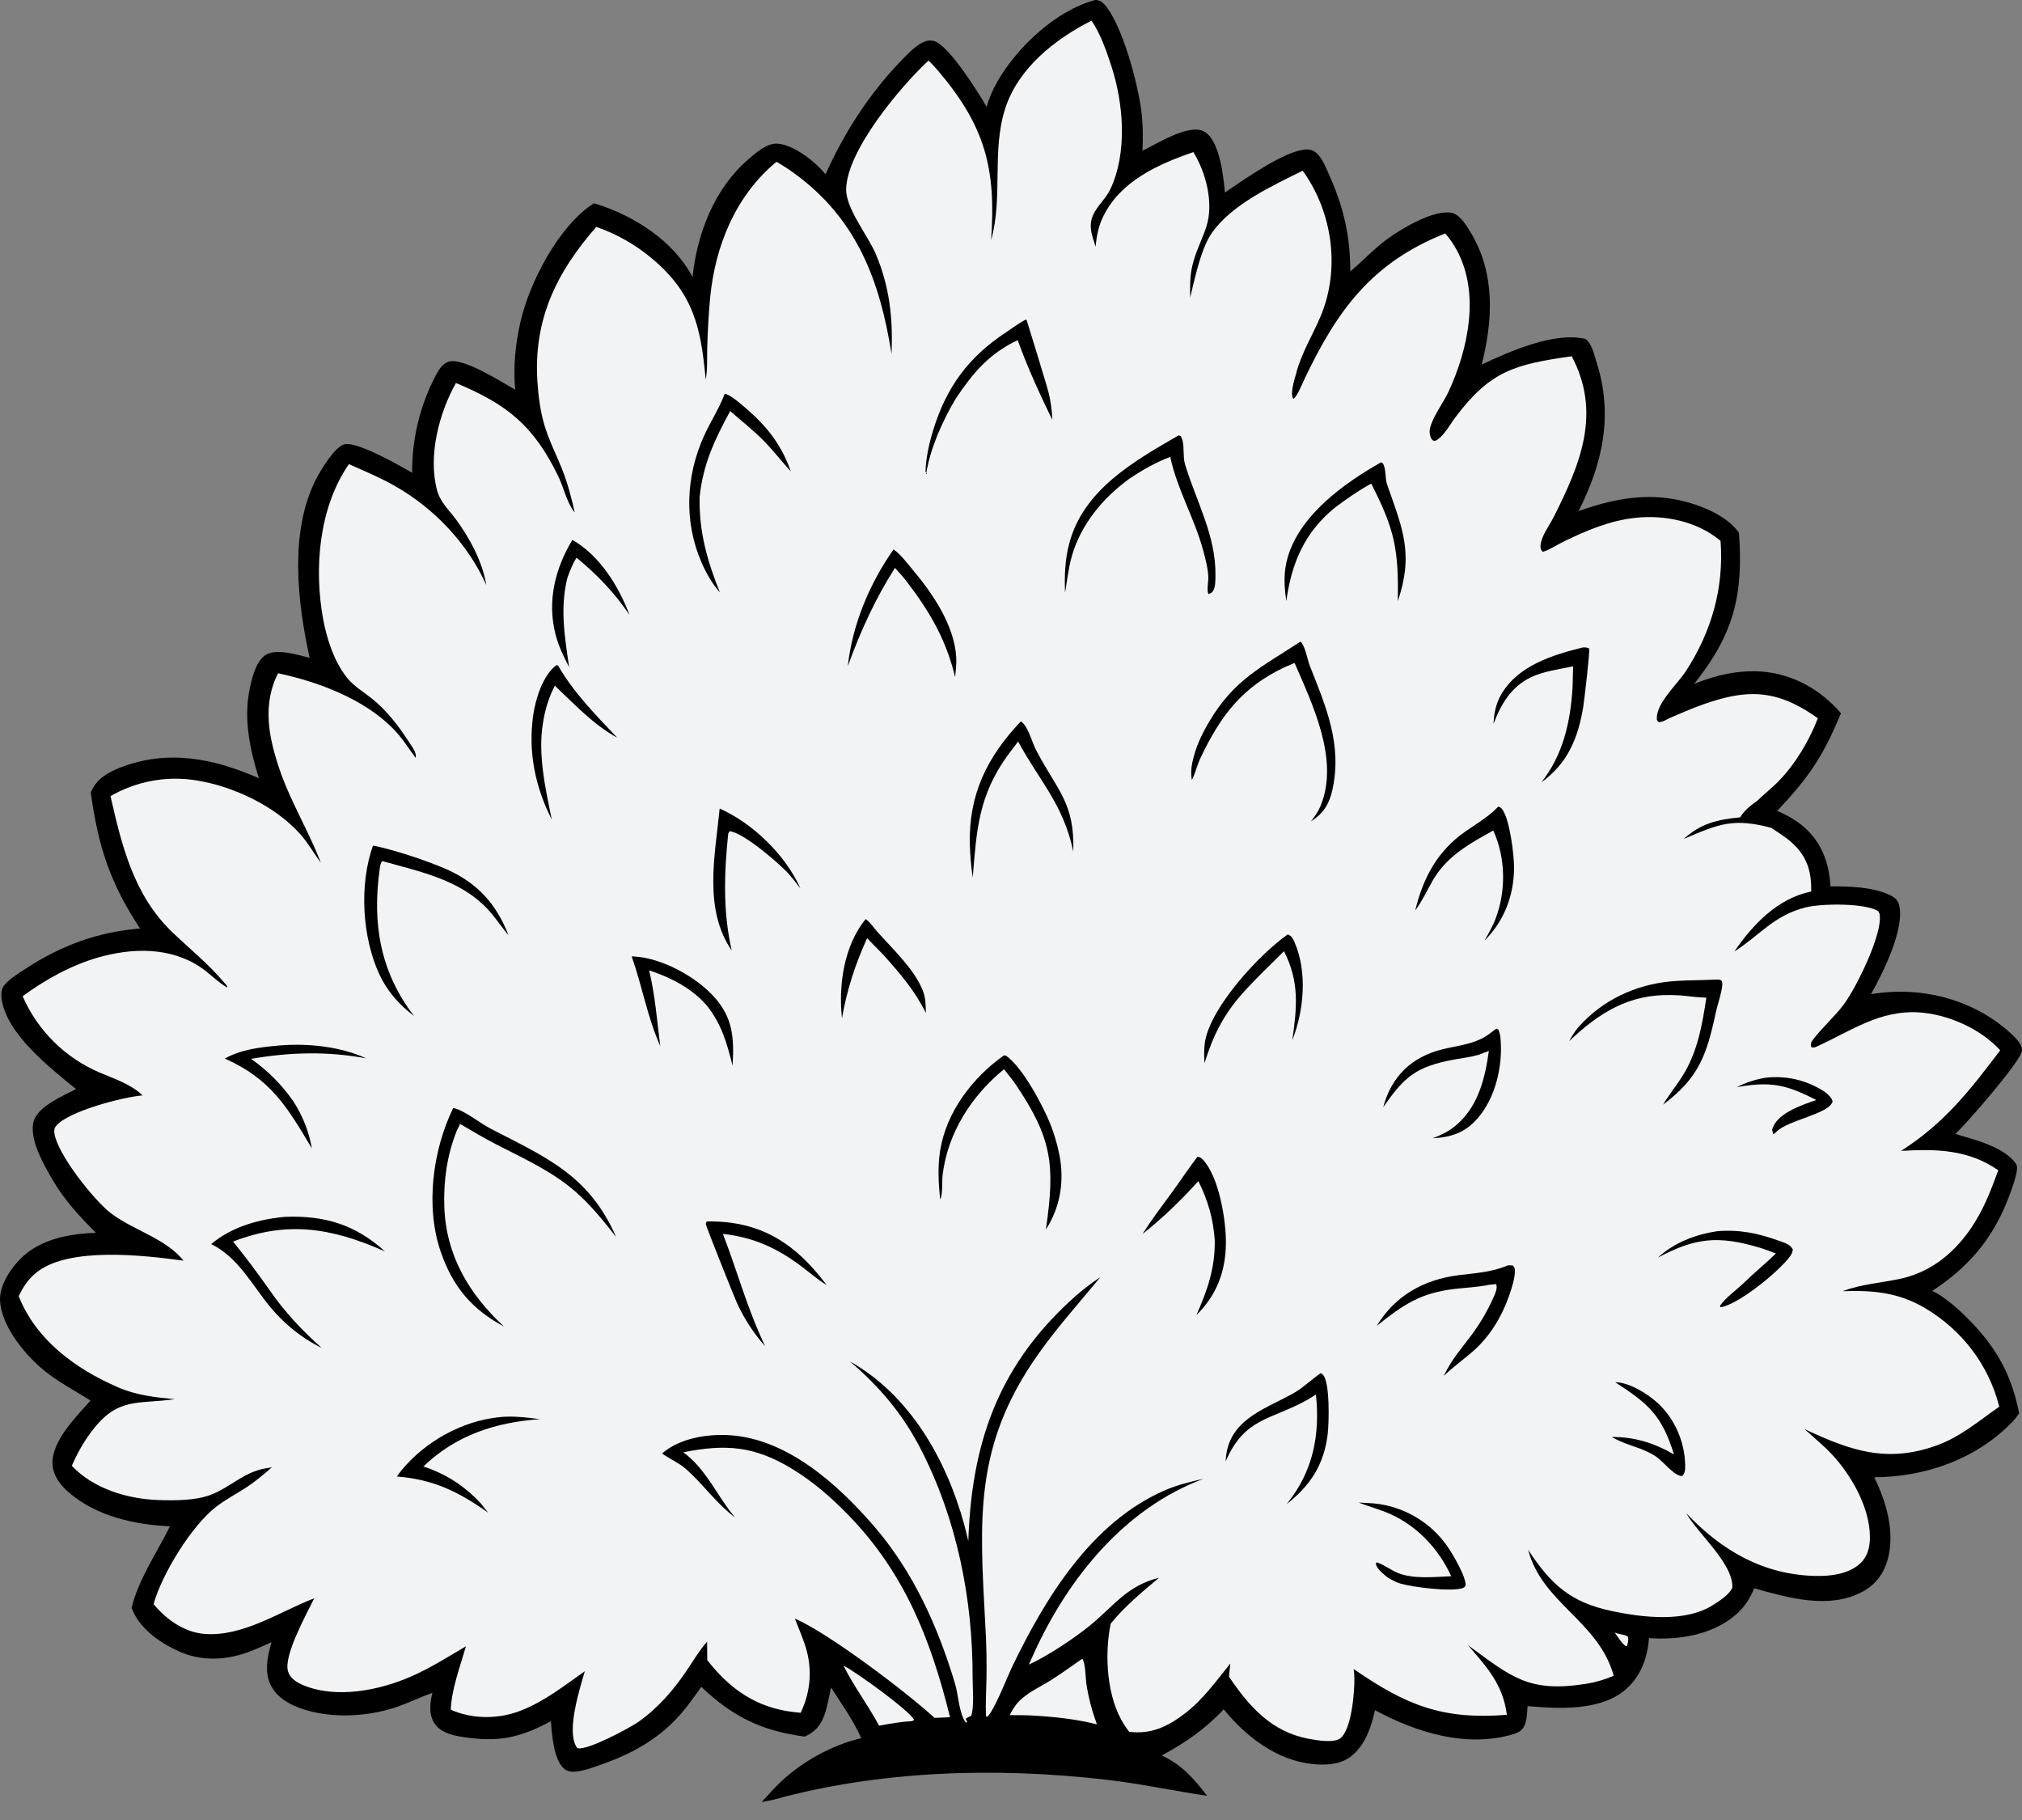 <?xml version="1.0" encoding="UTF-8"?> <svg xmlns="http://www.w3.org/2000/svg" width="80" height="72" viewBox="0 0 80 72" fill="none"><rect x="0" y="0" width="80" height="72" fill="#808080" stroke="none"/><path d="M43.327 0.001C43.342 0.001 43.357 -0.001 43.372 0C43.505 0.01 43.611 0.077 43.697 0.175C44.414 0.983 45.013 3.311 45.149 4.334C45.222 4.879 45.227 5.413 45.201 5.961C45.799 5.673 46.547 5.192 47.209 5.13C47.413 5.111 47.608 5.151 47.764 5.289C48.265 5.732 48.408 6.974 48.463 7.615C49.178 7.135 50.826 5.953 51.673 5.914C51.847 5.906 51.981 5.954 52.108 6.076C52.34 6.299 52.465 6.644 52.595 6.935C53.164 8.208 53.422 9.343 53.424 10.737C53.927 10.319 54.357 9.842 54.892 9.452C55.439 9.053 56.733 8.274 57.441 8.421C57.783 8.493 58.063 8.986 58.227 9.266C59.164 10.862 59.063 12.695 58.623 14.422C59.705 13.912 61.519 13.106 62.732 13.411C62.986 13.591 63.078 14.053 63.17 14.34C63.831 16.395 63.418 18.334 62.453 20.219C63.677 19.785 64.918 19.514 66.219 19.745C67.089 19.9 68.272 20.325 68.801 21.075C68.988 23.562 68.579 25.115 67.028 27.056C67.866 26.711 68.811 26.495 69.722 26.569C70.948 26.668 72.043 27.291 72.837 28.215C72.123 29.933 71.586 30.725 70.317 32.078C70.705 32.251 71.07 32.445 71.388 32.729C72.081 33.346 72.374 34.154 72.42 35.064C73.172 35.064 74.076 35.081 74.768 35.408C74.931 35.485 75.069 35.579 75.125 35.76C75.406 36.678 74.48 38.533 74.025 39.328C74.31 39.284 74.597 39.255 74.885 39.239C76.604 39.164 78.325 39.732 79.598 40.917C79.75 41.059 80.027 41.338 79.998 41.57C79.944 42.001 77.843 44.399 77.365 44.862C78.097 45.077 79.297 45.37 79.758 46.035C79.828 46.134 79.803 46.292 79.78 46.403C79.704 46.777 79.546 47.187 79.404 47.541C78.782 49.085 77.829 50.166 76.449 51.068C76.567 51.123 76.679 51.185 76.787 51.258C77.245 51.566 77.664 51.956 78.043 52.355C79.053 53.419 79.603 54.474 79.887 55.909C79.807 56.032 79.717 56.15 79.615 56.255C78.172 57.735 76.184 58.427 74.153 58.442C74.634 59.421 74.983 60.61 74.686 61.697C74.536 62.243 74.22 62.672 73.722 62.95C72.392 63.69 70.765 63.211 69.405 62.835C69.232 63.251 69.01 63.593 68.668 63.886C67.74 64.68 66.422 64.889 65.242 64.803C65.183 65.592 64.918 66.322 64.304 66.848C63.311 67.698 61.653 67.599 60.437 67.494C60.42 67.752 60.414 68.078 60.294 68.309C60.209 68.47 60.041 68.556 59.873 68.606C58.003 69.157 56.048 68.537 54.402 67.657C54.253 68.309 54.036 68.984 53.509 69.437C53.073 69.811 52.476 69.843 51.928 69.786C50.509 69.64 49.29 68.697 48.417 67.622C47.675 68.409 46.911 68.935 45.967 69.446C46.76 69.818 47.235 70.36 47.76 71.044C46.43 70.844 45.111 70.562 43.774 70.407C39.43 69.904 34.789 70.033 30.559 71.209L30.131 71.288C30.393 71.021 30.63 70.731 30.905 70.476C31.775 69.668 32.917 69.037 34.074 68.762C33.764 68.058 33.295 67.405 32.879 66.758C32.804 67.11 32.743 67.48 32.627 67.82C32.478 68.255 32.257 68.505 31.845 68.702C30.114 68.469 29.004 67.92 27.745 66.733C27.577 66.973 27.405 67.21 27.23 67.445C26.336 68.622 25.22 69.297 23.849 69.784C23.521 69.9 23.166 70.041 22.82 70.081C22.63 70.103 22.452 70.091 22.304 69.958C21.907 69.604 21.83 68.583 21.797 68.089C20.563 68.757 19.705 68.935 18.3 68.714C17.898 68.65 17.439 68.545 17.197 68.186C16.948 67.818 17.016 67.374 17.107 66.969C16.651 67.129 16.214 67.346 15.758 67.507C14.686 67.884 13.389 67.981 12.284 67.701C11.701 67.553 11.054 67.276 10.745 66.729C10.437 66.182 10.581 65.533 10.742 64.967C10.453 65.096 10.162 65.228 9.866 65.341C8.951 65.687 7.954 65.735 7.055 65.319C6.295 64.967 5.502 64.417 5.206 63.605C5.475 62.492 6.216 61.407 6.725 60.381C5.333 60.317 3.877 60 2.777 59.088C2.42 58.792 2.108 58.416 2.078 57.933C2.024 57.026 3.017 56.041 3.581 55.407C2.911 54.981 2.206 54.626 1.605 54.099C0.903 53.484 0.046 52.42 0.001 51.442C-0.025 50.875 0.392 50.23 0.775 49.831C1.545 49.028 2.725 48.804 3.792 48.773C3.149 48.115 2.566 47.505 2.098 46.703C1.758 46.119 1.125 45.054 1.336 44.346C1.51 43.764 2.499 43.347 3.01 43.086C1.986 42.249 0.238 40.897 0.06 39.491C0.038 39.321 0.054 39.118 0.166 38.98C0.385 38.711 0.736 38.504 1.024 38.316C2.423 37.402 3.872 36.866 5.541 36.732C4.352 34.935 3.884 33.473 3.591 31.351C3.597 31.338 3.602 31.324 3.608 31.31C3.823 30.816 4.274 30.552 4.757 30.365C6.645 29.635 8.456 30.003 10.245 30.788C9.909 29.756 9.655 28.527 9.845 27.442C9.924 26.987 10.089 26.18 10.502 25.913C10.935 25.634 11.779 25.913 12.25 26.023C11.769 23.824 11.441 21.052 12.498 18.969C12.674 18.621 13.262 17.633 13.653 17.571C14.191 17.486 15.796 18.413 16.308 18.703C16.306 18.537 16.31 18.371 16.318 18.205C16.327 18.04 16.341 17.874 16.36 17.709C16.378 17.544 16.402 17.38 16.431 17.217C16.46 17.053 16.494 16.891 16.533 16.729C16.572 16.568 16.615 16.408 16.664 16.25C16.713 16.091 16.766 15.934 16.825 15.778C16.883 15.623 16.946 15.47 17.014 15.318C17.082 15.167 17.154 15.017 17.231 14.87C17.343 14.654 17.509 14.373 17.762 14.306C18.353 14.148 19.831 15.108 20.385 15.418C20.298 14.514 20.392 13.617 20.592 12.733C20.944 11.175 22.117 8.913 23.501 8.041C23.535 8.051 23.568 8.061 23.602 8.071C25.106 8.548 26.652 9.534 27.4 10.961C27.579 9.245 28.262 7.464 29.596 6.313C29.907 6.045 30.358 5.637 30.795 5.685C31.45 5.757 32.255 6.399 32.662 6.893C33.39 5.279 34.356 3.76 35.581 2.479C35.821 2.228 36.07 1.956 36.36 1.763C36.539 1.644 36.74 1.563 36.955 1.622C37.535 1.783 38.741 3.702 39.032 4.226C39.136 3.88 39.272 3.56 39.45 3.246C40.233 1.871 41.769 0.419 43.327 0.001Z" fill="black"></path><path d="M43.185 0.817C43.533 1.316 43.784 2.035 43.972 2.616C44.453 4.092 44.613 6.039 43.931 7.484C43.759 7.847 43.43 8.122 43.258 8.485C43.049 8.928 43.203 9.324 43.349 9.757C43.385 9.328 43.463 8.939 43.655 8.55C44.342 7.157 45.825 6.496 47.215 6.017C47.718 6.828 48.031 8.051 47.726 8.978C47.554 9.501 47.292 9.988 47.17 10.529C47.076 10.947 47.081 11.349 47.09 11.774C47.22 11.212 47.349 10.643 47.534 10.096C47.639 9.786 47.762 9.479 47.951 9.209C48.738 8.086 50.332 7.353 51.539 6.754C51.646 6.895 51.74 7.043 51.831 7.196C52.772 8.789 52.971 10.82 52.241 12.533C51.918 13.291 51.488 13.974 51.279 14.781C51.217 15.018 51.035 15.555 51.164 15.773C51.288 15.765 51.552 15.118 51.611 14.995C52.908 12.27 54.275 10.389 57.179 9.236C57.357 9.438 57.502 9.649 57.631 9.884C58.569 11.6 58.088 13.816 57.311 15.496C57.102 15.946 56.698 16.459 56.58 16.934C56.544 17.077 56.565 17.27 56.655 17.389C56.696 17.443 56.721 17.431 56.783 17.44C57.109 17.291 57.359 16.806 57.573 16.521C58.968 14.66 59.94 14.415 62.184 14.093C63.373 16.337 62.525 18.364 61.477 20.443C61.306 20.782 60.967 21.22 60.949 21.605C60.944 21.714 60.967 21.753 61.039 21.831C61.331 21.74 61.595 21.555 61.871 21.422C62.784 20.981 63.67 20.601 64.688 20.487C65.84 20.358 67.119 20.617 68.032 21.363L68.073 21.397C68.215 23.248 67.714 24.997 66.701 26.552C66.373 27.055 65.56 27.786 65.551 28.397C65.549 28.491 65.563 28.503 65.623 28.568C65.78 28.575 65.941 28.457 66.084 28.395C66.895 28.041 67.8 27.662 68.672 27.517C69.943 27.304 70.898 27.686 71.923 28.415C71.57 29.327 71.021 30.247 70.33 30.944C70.072 31.204 69.78 31.429 69.518 31.686C69.254 31.874 69.02 32.052 68.847 32.335C67.942 32.422 67.302 32.572 66.61 33.191C68.017 32.591 68.573 32.351 70.082 32.75C70.414 32.979 70.738 33.167 71.024 33.46C71.538 33.988 71.671 34.557 71.66 35.268C70.336 35.539 69.351 36.569 68.62 37.641C69.633 36.998 70.171 36.219 71.431 35.899C72.058 35.74 73.77 35.718 74.308 36.041C74.34 36.09 74.363 36.133 74.371 36.191C74.48 36.974 73.434 39.088 72.955 39.728C72.581 40.228 72.109 40.635 71.733 41.126C71.646 41.239 71.641 41.285 71.659 41.418C71.76 41.471 71.832 41.422 71.931 41.377C73.251 40.773 74.365 39.965 75.893 40.049C77.042 40.112 78.362 40.692 79.137 41.552C77.931 43.145 76.932 44.432 75.215 45.53C76.612 45.448 77.871 45.472 79.063 46.297C78.906 46.717 78.75 47.139 78.563 47.548C77.89 49.021 76.788 50.254 75.148 50.597C74.384 50.756 73.634 50.805 72.896 51.08C74.095 51.038 75.112 51.126 76.162 51.748C77.633 52.621 78.681 53.996 79.101 55.648C78.292 56.211 77.565 56.843 76.622 57.183C74.643 57.896 73.2 57.381 71.396 56.536C71.68 56.796 71.976 57.041 72.254 57.307C73.131 58.145 73.98 59.553 73.983 60.8C73.984 61.188 73.901 61.556 73.615 61.834C73.161 62.274 72.423 62.36 71.819 62.345C69.752 62.295 68.109 61.335 66.715 59.862C67.178 60.68 68.588 61.857 68.539 62.814C68.404 63.097 68.046 63.32 67.787 63.488C66.689 64.198 64.981 63.989 63.775 63.735C62.14 63.391 61.359 62.682 60.459 61.308C61.014 63.428 63.25 64.132 63.846 66.295C63.483 66.448 63.128 66.554 62.738 66.615C60.481 66.968 59.805 66.347 58.08 65.083C58.844 65.975 59.463 66.634 59.619 67.839C57.067 68.042 55.633 67.46 53.557 66.027C53.574 66.142 53.582 66.254 53.585 66.37C53.597 66.913 53.479 68.397 53.042 68.757C52.781 68.972 52.088 68.845 51.782 68.788C50.311 68.516 49.423 67.513 48.625 66.332C48.637 66.157 48.66 65.983 48.679 65.809C48.112 66.507 47.599 67.236 46.876 67.789C46.201 68.305 45.539 68.62 44.674 68.509C44.612 68.428 44.554 68.345 44.498 68.259C43.782 67.179 43.689 65.465 43.945 64.231C44.499 63.548 45.185 62.982 45.854 62.418C44.583 62.733 44.071 63.533 43.125 64.305C42.494 64.819 41.45 65.511 40.706 65.852L40.913 65.391C42.269 62.422 44.492 59.669 47.621 58.5C47.094 58.621 46.577 58.744 46.079 58.961C43.197 60.217 41.377 63.183 40.066 65.897C39.851 66.341 39.352 67.636 39.071 67.909L39.014 67.906C38.983 67.398 39.024 66.884 39.03 66.375C39.042 65.67 39.026 64.965 38.982 64.261C38.763 60.113 38.516 57.196 41.075 53.575C41.832 52.502 42.699 51.538 43.533 50.528C43.093 50.813 42.677 51.15 42.294 51.507C39.442 54.166 38.439 57.17 38.311 60.964C38.259 60.734 38.202 60.506 38.14 60.279C37.429 57.718 35.997 55.193 33.624 53.856C34.799 54.857 35.717 55.94 36.426 57.318C37.86 60.103 38.49 63.257 38.481 66.375C38.48 66.8 38.553 67.478 38.426 67.877C38.35 67.911 38.279 67.946 38.208 67.989L38.268 68.127L38.208 68.141C37.939 67.767 37.919 67.051 37.785 66.604C37.105 64.342 36.133 62.174 34.578 60.375C33.151 58.725 31.163 56.929 28.883 56.778C27.987 56.719 26.89 56.894 26.195 57.5C26.49 57.715 26.835 57.853 27.113 58.093C27.826 58.707 28.251 59.392 29.083 60.035C28.376 59.196 27.943 58.113 27.034 57.453C28.695 57.121 29.838 57.201 31.312 58.092C32.162 58.605 32.893 59.242 33.581 59.952C35.803 62.245 36.835 64.889 37.588 67.934L36.975 67.961C35.853 66.928 32.768 64.599 31.449 64.031C31.572 64.35 31.705 64.666 31.82 64.987C32.151 65.914 32.103 66.874 31.678 67.759C31.567 67.75 31.456 67.738 31.346 67.723C29.906 67.543 28.86 66.802 27.982 65.674L27.977 64.942L27.961 64.961C27.666 65.3 27.434 65.692 27.184 66.065C26.657 66.852 26.043 67.562 25.266 68.113C24.935 68.348 23.236 69.259 22.865 69.158C22.816 69.145 22.82 69.128 22.791 69.076C22.42 68.434 22.937 66.802 23.139 66.115C22.319 66.691 21.548 67.304 20.604 67.673C19.726 68.016 18.703 68.02 17.834 67.637C17.868 66.811 18.207 65.923 18.435 65.128C17.73 65.544 17.021 65.992 16.269 66.321C15.011 66.873 13.308 67.215 11.989 66.663C11.744 66.561 11.492 66.402 11.401 66.14C11.19 65.526 12.14 63.836 12.431 63.23C11.06 63.758 9.586 64.775 8.057 64.635C7.273 64.564 6.566 64.054 6.076 63.46C6.405 62.272 7.58 60.355 8.56 59.602C8.928 59.319 9.347 59.102 9.736 58.849C10.1 58.613 10.428 58.331 10.756 58.049C10.682 58.06 10.608 58.072 10.534 58.084C9.648 58.224 9.109 58.852 8.307 59.147C7.716 59.365 6.91 59.363 6.283 59.343C5.059 59.304 3.7 58.901 2.842 57.987C3.055 57.499 3.299 57.06 3.619 56.634C4.655 55.255 5.427 55.559 6.915 55.354C6.139 55.279 5.393 55.197 4.671 54.884C3 54.159 1.432 53.02 0.74 51.278C0.924 50.896 1.132 50.579 1.473 50.316C2.766 49.317 5.697 49.66 7.262 49.872C6.548 48.987 5.304 48.684 4.402 48.007C3.731 47.502 2.228 45.62 2.148 44.793C2.139 44.697 2.16 44.614 2.221 44.539C2.689 43.967 4.868 43.394 5.644 43.335C5.163 42.88 4.538 42.687 3.942 42.431C3.858 42.395 3.774 42.357 3.692 42.317C3.61 42.277 3.528 42.236 3.448 42.192C3.367 42.148 3.288 42.103 3.209 42.055C3.131 42.008 3.054 41.959 2.978 41.908C2.902 41.856 2.827 41.804 2.754 41.749C2.68 41.695 2.608 41.638 2.537 41.58C2.466 41.522 2.397 41.463 2.329 41.401C2.261 41.34 2.195 41.277 2.13 41.213C2.065 41.148 2.001 41.082 1.939 41.015C1.877 40.947 1.817 40.879 1.758 40.808C1.7 40.738 1.643 40.666 1.587 40.593C1.532 40.52 1.479 40.446 1.427 40.371C1.375 40.295 1.325 40.218 1.277 40.141C1.229 40.063 1.183 39.984 1.138 39.904C1.094 39.824 1.052 39.742 1.011 39.66C0.97 39.578 0.932 39.495 0.895 39.411C1.789 38.756 2.796 38.195 3.862 37.885C5.218 37.492 6.726 37.455 7.936 38.265C8.289 38.502 8.639 38.873 8.991 39.068C9.002 38.995 8.923 38.935 8.876 38.879C8.255 38.138 7.517 37.548 6.822 36.883C5.297 35.422 4.823 33.479 4.372 31.495C4.435 31.459 4.499 31.424 4.563 31.39C4.627 31.356 4.693 31.324 4.758 31.293C4.824 31.262 4.89 31.233 4.957 31.205C5.024 31.177 5.092 31.15 5.16 31.125C5.228 31.1 5.297 31.076 5.366 31.054C5.435 31.031 5.504 31.011 5.574 30.991C5.644 30.972 5.715 30.954 5.786 30.938C5.856 30.921 5.927 30.906 5.999 30.893C6.07 30.88 6.142 30.868 6.214 30.858C6.286 30.847 6.358 30.838 6.43 30.831C6.502 30.824 6.575 30.818 6.647 30.814C6.72 30.81 6.792 30.807 6.865 30.806C6.937 30.805 7.01 30.805 7.083 30.808C7.155 30.809 7.228 30.813 7.3 30.818C7.373 30.823 7.445 30.83 7.517 30.838C7.589 30.846 7.661 30.856 7.733 30.867C9.2 31.091 10.875 31.875 11.874 32.993C12.186 33.342 12.417 33.757 12.694 34.133C12.203 32.849 11.474 31.683 11.038 30.373C10.621 29.121 10.383 27.858 11 26.634C12.583 26.967 14.409 27.655 15.555 28.828C15.914 29.195 16.145 29.575 16.444 29.981C16.5 29.791 16.294 29.531 16.192 29.372C15.789 28.74 15.301 28.105 14.712 27.634C14.375 27.365 14 27.149 13.727 26.808C13.224 26.178 12.93 25.281 12.786 24.5C12.417 22.488 12.616 20.077 13.804 18.362C14.41 18.629 15.034 18.891 15.611 19.218C17.173 20.103 18.504 21.5 19.238 23.141C19.096 22.232 18.574 21.272 18.034 20.54C17.749 20.152 17.42 19.873 17.291 19.388C16.93 18.038 17.37 16.336 18.04 15.152C20.078 15.998 21.123 16.85 22.091 18.849C22.289 19.257 22.423 19.848 22.688 20.208C22.705 20.231 22.722 20.253 22.739 20.275C22.608 19.68 22.456 19.103 22.229 18.536C22.003 17.973 21.724 17.427 21.548 16.846C21.38 16.289 21.301 15.683 21.263 15.104C21.101 12.653 22.009 10.781 23.593 8.976C23.796 9.047 23.996 9.126 24.191 9.215C24.387 9.304 24.578 9.401 24.765 9.508C24.952 9.614 25.133 9.73 25.309 9.853C25.485 9.976 25.655 10.108 25.819 10.247C27.448 11.617 27.738 12.989 27.92 15.023C27.998 14.631 27.968 14.174 27.981 13.773C27.998 13.106 28.036 12.44 28.097 11.775C28.295 9.721 29.109 7.732 30.721 6.401C30.964 6.541 31.197 6.69 31.424 6.855C33.897 8.652 34.813 11.098 35.272 13.996C35.334 12.612 35.2 11.356 34.658 10.068C34.343 9.317 33.466 8.258 33.478 7.488C33.5 5.959 35.623 3.43 36.736 2.394C36.855 2.51 36.969 2.63 37.078 2.756C38.964 4.96 39.42 6.647 39.213 9.497C39.695 7.775 39.224 5.971 39.776 4.277C40.293 2.689 41.747 1.543 43.185 0.817Z" fill="#F1F3F5"></path><path d="M17.928 43.839C17.982 43.845 18.029 43.851 18.08 43.871C18.546 44.055 18.974 44.423 19.423 44.656C21.632 45.799 23.307 46.495 24.377 48.935C23.875 48.295 23.353 47.645 22.734 47.113C21.804 46.313 20.709 45.828 19.63 45.271C19.143 45.02 18.674 44.74 18.203 44.462L18.06 44.763C17.685 45.71 17.546 46.715 17.579 47.729C17.643 49.664 18.553 51.19 19.941 52.479C18.67 51.8 17.924 50.913 17.446 49.545C16.823 47.762 17.112 45.519 17.928 43.839Z" fill="black"></path><path d="M51.449 25.385C51.481 25.41 51.487 25.411 51.511 25.448C51.667 25.684 51.722 26.084 51.829 26.355C52.466 27.967 53.117 29.472 52.711 31.267C52.584 31.829 52.345 32.19 51.867 32.496C52.028 32.291 52.166 32.088 52.263 31.845C52.982 30.042 51.936 27.875 51.22 26.227L50.84 26.388C49.142 27.185 48.291 28.315 47.5 29.98C47.367 30.259 47.29 30.597 47.157 30.854C47.112 30.624 47.124 30.412 47.171 30.183C47.298 29.569 47.529 29.078 47.846 28.543C48.825 26.889 49.894 26.402 51.449 25.385Z" fill="black"></path><path d="M46.637 17.221C46.708 17.255 46.713 17.241 46.743 17.303C46.877 17.581 46.788 18.046 46.884 18.364C47.324 19.823 48.117 21.201 48.089 22.773C48.086 22.941 48.092 23.192 48.014 23.34C47.954 23.455 47.926 23.46 47.811 23.5C47.736 23.327 47.814 23.031 47.807 22.837C47.794 22.476 47.689 22.089 47.594 21.741C47.252 20.486 46.568 19.345 46.302 18.077C45.727 18.288 45.185 18.599 44.68 18.942C43.631 19.698 42.751 20.765 42.4 22.026C42.271 22.49 42.217 22.976 42.139 23.451C42.111 22.801 42.135 22.139 42.302 21.507C42.864 19.372 44.865 18.244 46.637 17.221Z" fill="black"></path><path d="M14.757 33.453C15.533 33.594 16.94 34.065 17.682 34.395C18.891 34.935 19.645 35.77 20.117 36.995C19.824 36.654 19.586 36.271 19.273 35.944C18.167 34.784 16.602 34.482 15.121 34.064C15.052 34.147 15.039 34.264 15.024 34.37C14.721 36.536 15.039 38.447 16.382 40.194C15.8 39.754 15.325 39.221 15.014 38.555C14.325 37.08 14.207 34.988 14.757 33.453Z" fill="black"></path><path d="M39.715 41.754L39.8 41.762C40.453 42.212 41.247 43.71 41.55 44.452C41.7 44.828 41.816 45.215 41.899 45.612C42.128 46.665 41.964 47.739 41.38 48.641C41.751 46.081 41.633 45.036 40.161 42.864C40.024 42.671 39.869 42.486 39.723 42.299C38.431 43.355 37.494 44.82 37.292 46.497C37.265 46.728 37.305 47.273 37.199 47.448C37.128 46.813 37.095 46.133 37.199 45.5C37.449 43.979 38.48 42.632 39.715 41.754Z" fill="black"></path><path d="M11.116 48.154C11.17 48.146 11.222 48.141 11.277 48.139C12.832 48.075 14.072 48.449 15.23 49.507L15.164 49.478C13.114 48.576 11.355 48.286 9.221 49.117C9.729 49.738 10.196 50.376 10.661 51.03C11.256 51.894 11.947 52.63 12.729 53.325C11.972 52.961 11.248 52.375 10.712 51.73C9.975 50.844 9.433 49.745 8.355 49.215C9.137 48.564 10.119 48.269 11.116 48.154Z" fill="black"></path><path d="M59.654 50.059C59.735 50.051 59.789 50.052 59.867 50.073C59.912 50.141 59.934 50.17 59.936 50.256C59.944 50.569 59.804 50.978 59.702 51.273C59.413 52.1 58.93 52.895 58.262 53.471C57.885 53.797 57.484 54.084 57.124 54.431L57.145 54.388L57.181 54.316C57.451 53.762 57.857 53.304 58.222 52.812C58.557 52.361 58.831 51.896 59.063 51.383C59.14 51.212 59.264 50.979 59.196 50.798L58.916 50.828C58.478 50.919 58.019 50.936 57.575 50.988C56.201 51.146 55.527 51.608 54.469 52.453C55.192 51.261 56.326 50.625 57.694 50.449C58.377 50.36 59.012 50.337 59.654 50.059Z" fill="black"></path><path d="M54.65 18.286C54.72 18.338 54.703 18.312 54.737 18.381C54.843 18.592 54.795 18.924 54.881 19.168C55.505 20.951 55.937 21.91 55.303 23.785C55.339 21.746 55.189 20.962 54.252 19.131C53.744 19.409 53.282 19.732 52.82 20.078C51.617 21.058 51.103 22.26 50.893 23.776C50.805 23.171 50.775 22.652 50.945 22.058C51.424 20.379 53.185 19.107 54.65 18.286Z" fill="black"></path><path d="M67.91 38.752C68.016 38.752 68.034 38.746 68.119 38.804C68.14 38.87 68.149 38.926 68.14 38.996C68.096 39.358 67.957 39.718 67.88 40.078C67.523 41.753 67.198 42.651 65.8 43.7C66.036 43.3 66.337 42.936 66.583 42.541C67.165 41.609 67.35 40.537 67.511 39.468C67.178 39.458 66.844 39.414 66.512 39.38C66.388 39.374 66.263 39.369 66.138 39.365C64.449 39.323 63.28 40.055 62.084 41.188C62.196 40.986 62.306 40.794 62.461 40.621C63.399 39.571 64.695 38.959 66.086 38.826C66.692 38.768 67.303 38.785 67.91 38.752Z" fill="black"></path><path d="M28.675 15.572C28.72 15.588 28.751 15.598 28.792 15.617C29.049 15.743 29.31 15.978 29.527 16.165C30.364 16.89 30.921 17.604 31.289 18.652C30.91 18.234 30.569 17.792 30.169 17.39C29.767 16.987 29.316 16.639 28.891 16.26C28.274 17.392 27.815 18.362 27.68 19.663C27.651 21.024 27.981 22.191 28.483 23.44C28.173 23.082 27.944 22.683 27.755 22.249C27.057 20.638 27.132 18.852 27.847 17.261C28.096 16.708 28.432 16.195 28.653 15.631L28.675 15.572Z" fill="black"></path><path d="M59.206 40.69L59.284 40.735C59.344 40.862 59.358 40.977 59.37 41.116C59.459 42.176 59.168 43.438 58.454 44.25C57.955 44.817 57.418 44.988 56.683 45.031C56.974 44.919 57.239 44.799 57.489 44.611C58.454 43.885 58.751 42.711 58.907 41.575L58.495 41.731C58.187 41.819 57.85 41.858 57.534 41.916C56.044 42.192 55.571 42.578 54.727 43.805C55.049 42.587 55.843 41.814 57.073 41.51C57.588 41.383 58.114 41.331 58.598 41.1C58.816 40.996 59.013 40.834 59.206 40.69Z" fill="black"></path><path d="M40.389 28.539C40.431 28.566 40.469 28.595 40.501 28.634C40.718 28.889 40.841 29.387 41.004 29.696C41.844 31.291 42.525 31.762 42.464 33.691C42.082 31.841 41.152 30.932 40.281 29.336L39.882 29.862C38.718 31.463 38.638 32.817 38.486 34.717C38.421 34.278 38.383 33.836 38.371 33.393C38.325 31.43 39.053 29.946 40.389 28.539Z" fill="black"></path><path d="M62.615 25.615C62.722 25.607 62.777 25.609 62.874 25.654C62.911 25.768 62.676 27.751 62.638 27.978C62.433 29.214 62.016 30.207 60.982 30.95C61.845 29.872 62.141 28.532 62.218 27.186L62.24 26.358C61.687 26.477 61.083 26.549 60.569 26.794C59.793 27.164 59.38 27.864 59.09 28.638C59.114 28.206 59.18 27.837 59.405 27.456C60.072 26.327 61.423 25.912 62.615 25.615Z" fill="black"></path><path d="M47.379 45.762C47.464 45.774 47.513 45.795 47.575 45.858C48.229 46.527 48.512 48.281 48.503 49.187C48.491 50.299 48.136 51.241 47.338 52.022C47.778 51.018 48.075 50.176 48.062 49.068C48.005 48.225 47.791 47.481 47.413 46.725C46.717 47.492 46.017 48.173 45.205 48.817C45.584 48.213 46.019 47.65 46.438 47.074C46.754 46.638 47.049 46.187 47.379 45.762Z" fill="black"></path><path d="M40.585 12.641C40.597 12.652 40.612 12.662 40.622 12.675C40.63 12.683 41.442 15.328 41.497 15.568C41.578 15.919 41.621 16.251 41.634 16.61C41.13 15.574 40.656 14.541 40.264 13.456C39.126 13.995 38.491 14.756 37.805 15.783C37.294 16.646 36.806 17.725 36.647 18.724C36.645 18.735 36.644 18.747 36.642 18.759L36.619 18.702L36.647 18.758L36.675 18.731L36.617 18.659C36.633 18.108 36.763 17.532 36.925 17.006C37.455 15.294 38.325 14.119 39.816 13.138C40.071 12.97 40.313 12.783 40.585 12.641Z" fill="black"></path><path d="M59.278 31.91C59.333 31.925 59.372 31.942 59.412 31.987C59.733 32.359 59.906 33.841 59.904 34.328C59.898 35.426 59.511 36.438 58.733 37.212C58.894 36.926 59.057 36.651 59.173 36.343C59.593 35.237 59.572 33.932 59.081 32.855L58.787 33.02C57.953 33.479 57.177 33.982 56.689 34.827C56.47 35.207 56.288 35.609 56.031 35.966L55.994 36.017C56.302 34.73 56.875 33.66 57.978 32.894C58.404 32.598 58.859 32.332 59.226 31.963L59.278 31.91Z" fill="black"></path><path d="M52.254 54.322C52.289 54.343 52.314 54.357 52.344 54.388C52.623 54.681 52.583 56.302 52.529 56.741C52.383 57.945 51.841 58.773 50.902 59.507L50.929 59.474C51.951 58.208 52.234 56.758 52.064 55.167L51.739 55.371C50.276 56.188 49.243 56.071 48.492 57.816C48.498 57.685 48.51 57.556 48.536 57.427C48.811 56.069 50.163 55.7 51.203 55.1C51.582 54.881 51.895 54.569 52.254 54.322Z" fill="black"></path><path d="M27.962 48.32C28.286 48.314 28.608 48.332 28.929 48.374C30.6 48.602 31.718 49.523 32.705 50.836C32.364 50.632 32.048 50.356 31.73 50.115C30.751 49.374 29.826 48.951 28.602 48.813C29.198 50.358 29.547 51.732 30.273 53.257C30.161 53.13 30.053 53 29.95 52.865C29.847 52.73 29.75 52.592 29.657 52.451C29.564 52.309 29.477 52.164 29.395 52.016C29.313 51.868 29.236 51.717 29.165 51.563C29.039 51.285 27.919 48.48 27.924 48.422C27.927 48.386 27.949 48.354 27.962 48.32Z" fill="black"></path><path d="M35.353 21.738C35.629 21.921 35.907 22.297 36.121 22.552C36.909 23.491 37.748 24.724 37.833 25.989C37.85 26.253 37.814 26.525 37.79 26.788C37.438 25.329 36.804 24.221 35.9 23.042C35.751 22.839 35.576 22.654 35.41 22.465C34.632 23.681 34.033 25 33.543 26.355C33.721 24.718 34.406 23.076 35.353 21.738Z" fill="black"></path><path d="M19.739 56.065C20.28 56.003 20.833 56.077 21.369 56.142C19.613 56.264 18.038 56.774 16.75 58.016C17.647 58.307 18.378 58.785 19.02 59.472L19.313 59.842C18.138 59.012 17.153 58.525 15.703 58.412C15.76 58.331 15.817 58.25 15.88 58.173C16.813 57.032 18.273 56.218 19.739 56.065Z" fill="black"></path><path d="M28.474 31.987C29.793 32.573 31.086 33.833 31.67 35.149C31.525 34.962 31.38 34.773 31.225 34.594C30.868 34.184 29.393 32.919 28.866 32.884L28.811 32.983C28.651 34.545 28.598 36.056 28.949 37.602C27.823 35.953 28.292 33.84 28.474 31.987Z" fill="black"></path><path d="M53.754 59.442C54.028 59.459 54.309 59.461 54.58 59.504C54.646 59.514 54.711 59.525 54.776 59.538C54.841 59.552 54.906 59.566 54.971 59.583C55.035 59.599 55.099 59.617 55.162 59.637C55.226 59.657 55.289 59.678 55.351 59.701C55.414 59.724 55.475 59.748 55.537 59.774C55.598 59.8 55.658 59.827 55.718 59.856C55.778 59.885 55.837 59.915 55.896 59.947C55.954 59.979 56.011 60.012 56.068 60.047C56.125 60.081 56.181 60.117 56.236 60.155C56.291 60.192 56.344 60.231 56.397 60.271C56.45 60.311 56.502 60.353 56.553 60.395C56.604 60.438 56.654 60.482 56.703 60.527C56.751 60.572 56.799 60.619 56.845 60.666C56.892 60.714 56.937 60.763 56.981 60.812C57.025 60.862 57.068 60.913 57.109 60.965C57.151 61.017 57.191 61.07 57.23 61.124C57.441 61.413 58.034 62.412 57.984 62.743C57.944 62.785 57.909 62.815 57.852 62.832C57.369 62.974 55.899 62.791 55.41 62.647C55.224 62.592 55.066 62.503 54.9 62.404C54.75 62.282 54.536 62.118 54.458 61.938C54.423 61.858 54.429 61.893 54.464 61.804C54.753 61.897 55.014 62.104 55.296 62.222C55.909 62.481 56.763 62.383 57.417 62.355C56.929 61.286 56.081 60.375 55 59.893C54.593 59.712 54.167 59.602 53.754 59.442Z" fill="black"></path><path d="M24.992 37.835C25.028 37.836 25.064 37.837 25.099 37.839C26.196 37.904 27.539 38.638 28.265 39.449C29.011 40.282 29.047 41.098 28.984 42.16C28.758 41.257 28.555 40.532 27.972 39.787C27.367 39.088 26.545 38.674 25.682 38.386C25.919 39.36 25.996 40.388 26.123 41.382C25.618 40.255 25.406 39.003 24.992 37.835Z" fill="black"></path><path d="M50.954 36.963C51.102 37.035 51.14 37.1 51.207 37.249C51.735 38.434 51.592 39.975 51.13 41.153C51.315 39.837 51.418 38.849 50.801 37.629C50.243 38.18 49.676 38.722 49.152 39.306C48.398 40.159 47.991 40.977 47.656 42.058C47.64 41.761 47.628 41.478 47.681 41.183C47.925 39.818 49.822 37.753 50.954 36.963Z" fill="black"></path><path d="M67.937 48.707C68.831 48.635 69.559 48.787 70.396 49.089C70.596 49.161 70.837 49.228 70.932 49.43C70.92 49.529 70.895 49.601 70.836 49.683C70.404 50.29 68.787 51.602 68.082 51.714L68.046 51.665C68.272 51.329 68.718 51.025 69.013 50.733C69.416 50.338 69.859 49.986 70.262 49.589C70.046 49.502 69.829 49.421 69.606 49.355C67.99 48.873 67.069 48.961 65.594 49.753C66.235 49.159 67.083 48.836 67.937 48.707Z" fill="black"></path><path d="M22.017 26.311L22.082 26.332C22.685 27.39 23.588 28.306 24.422 29.184C23.484 28.676 22.724 27.852 21.952 27.126C21.709 27.598 21.562 28.08 21.482 28.603C21.275 29.838 21.581 31.21 21.831 32.421C21.172 31.126 20.888 29.739 21.097 28.288C21.188 27.652 21.476 26.712 22.017 26.311Z" fill="black"></path><path d="M11.073 41.358C12.191 41.267 13.46 41.4 14.489 41.868C12.954 41.584 11.465 41.623 9.933 41.889C10.096 42.003 10.253 42.123 10.405 42.251C10.557 42.379 10.703 42.513 10.844 42.654C10.984 42.794 11.117 42.941 11.244 43.093C11.371 43.246 11.492 43.403 11.605 43.566C11.979 44.153 12.218 44.748 12.34 45.433C11.369 43.8 10.713 42.681 8.895 41.878C9.553 41.506 10.333 41.424 11.073 41.358Z" fill="black"></path><path d="M22.645 21.359C23.725 21.969 24.486 23.2 24.906 24.33C24.323 23.454 23.621 22.729 22.811 22.063C22.648 22.316 22.549 22.583 22.447 22.864C22.15 24.064 22.344 25.194 22.517 26.392C22.293 25.961 22.086 25.535 21.97 25.061C21.649 23.756 21.965 22.49 22.645 21.359Z" fill="black"></path><path d="M34.249 36.359C34.267 36.371 34.286 36.381 34.302 36.395C34.453 36.523 34.593 36.728 34.727 36.879C35.335 37.562 36.167 38.33 36.509 39.184C36.625 39.472 36.626 39.769 36.632 40.075C36.197 39.192 35.609 38.507 34.956 37.78L34.306 37.115C33.83 38.169 33.511 39.145 33.312 40.286L33.307 40.233C33.174 38.934 33.401 37.402 34.249 36.359Z" fill="black"></path><path d="M63.907 54.682C64.465 54.683 65.21 55.15 65.607 55.523C66.264 56.138 66.655 57.046 66.673 57.945C66.676 58.111 66.68 58.267 66.557 58.392C66.249 58.4 65.817 57.834 65.545 57.64C65.359 57.508 65.155 57.42 64.946 57.329C64.548 57.185 64.135 57.06 63.768 56.846C64.683 56.846 65.441 57.082 66.231 57.538C65.747 55.993 65.246 55.554 63.907 54.682Z" fill="black"></path><path d="M69.86 42.634C69.946 42.624 70.031 42.617 70.118 42.614C70.204 42.61 70.29 42.61 70.376 42.613C70.462 42.616 70.548 42.622 70.634 42.631C70.719 42.64 70.805 42.652 70.889 42.668C70.974 42.683 71.058 42.702 71.141 42.724C71.225 42.745 71.307 42.77 71.389 42.798C71.471 42.826 71.551 42.856 71.63 42.89C71.71 42.924 71.787 42.961 71.864 43C72.101 43.123 72.423 43.303 72.507 43.568C72.391 44.066 70.758 44.301 70.289 44.768C70.236 44.82 70.225 44.839 70.156 44.87L70.114 44.693C70.13 44.644 70.147 44.595 70.169 44.548C70.421 44.001 71.334 43.699 71.861 43.517C70.654 42.897 70.054 42.774 68.717 43.006C69.097 42.817 69.441 42.706 69.86 42.634Z" fill="black"></path><path d="M42.817 65.621C42.949 65.767 42.948 66.369 42.978 66.582C43.06 67.147 43.205 67.68 43.398 68.216C42.543 68.001 41.706 67.916 40.829 67.866C40.537 67.849 40.24 67.855 39.947 67.851C40.051 67.653 40.17 67.448 40.33 67.29C40.696 66.929 41.181 66.722 41.61 66.449C42.02 66.188 42.418 65.899 42.817 65.621Z" fill="#F1F3F5"></path><path d="M33.375 65.899C33.808 66.094 35.998 67.681 36.167 68.039L36.094 68.087C35.652 68.111 35.217 68.188 34.782 68.268C34.345 67.46 33.786 66.718 33.375 65.899Z" fill="#F1F3F5"></path><path d="M63.885 64.584C64.053 64.661 64.254 64.647 64.402 64.742C64.446 64.875 64.408 64.963 64.379 65.099L64.329 65.128C64.15 64.999 64.015 64.762 63.885 64.584Z" fill="#F1F3F5"></path></svg> 